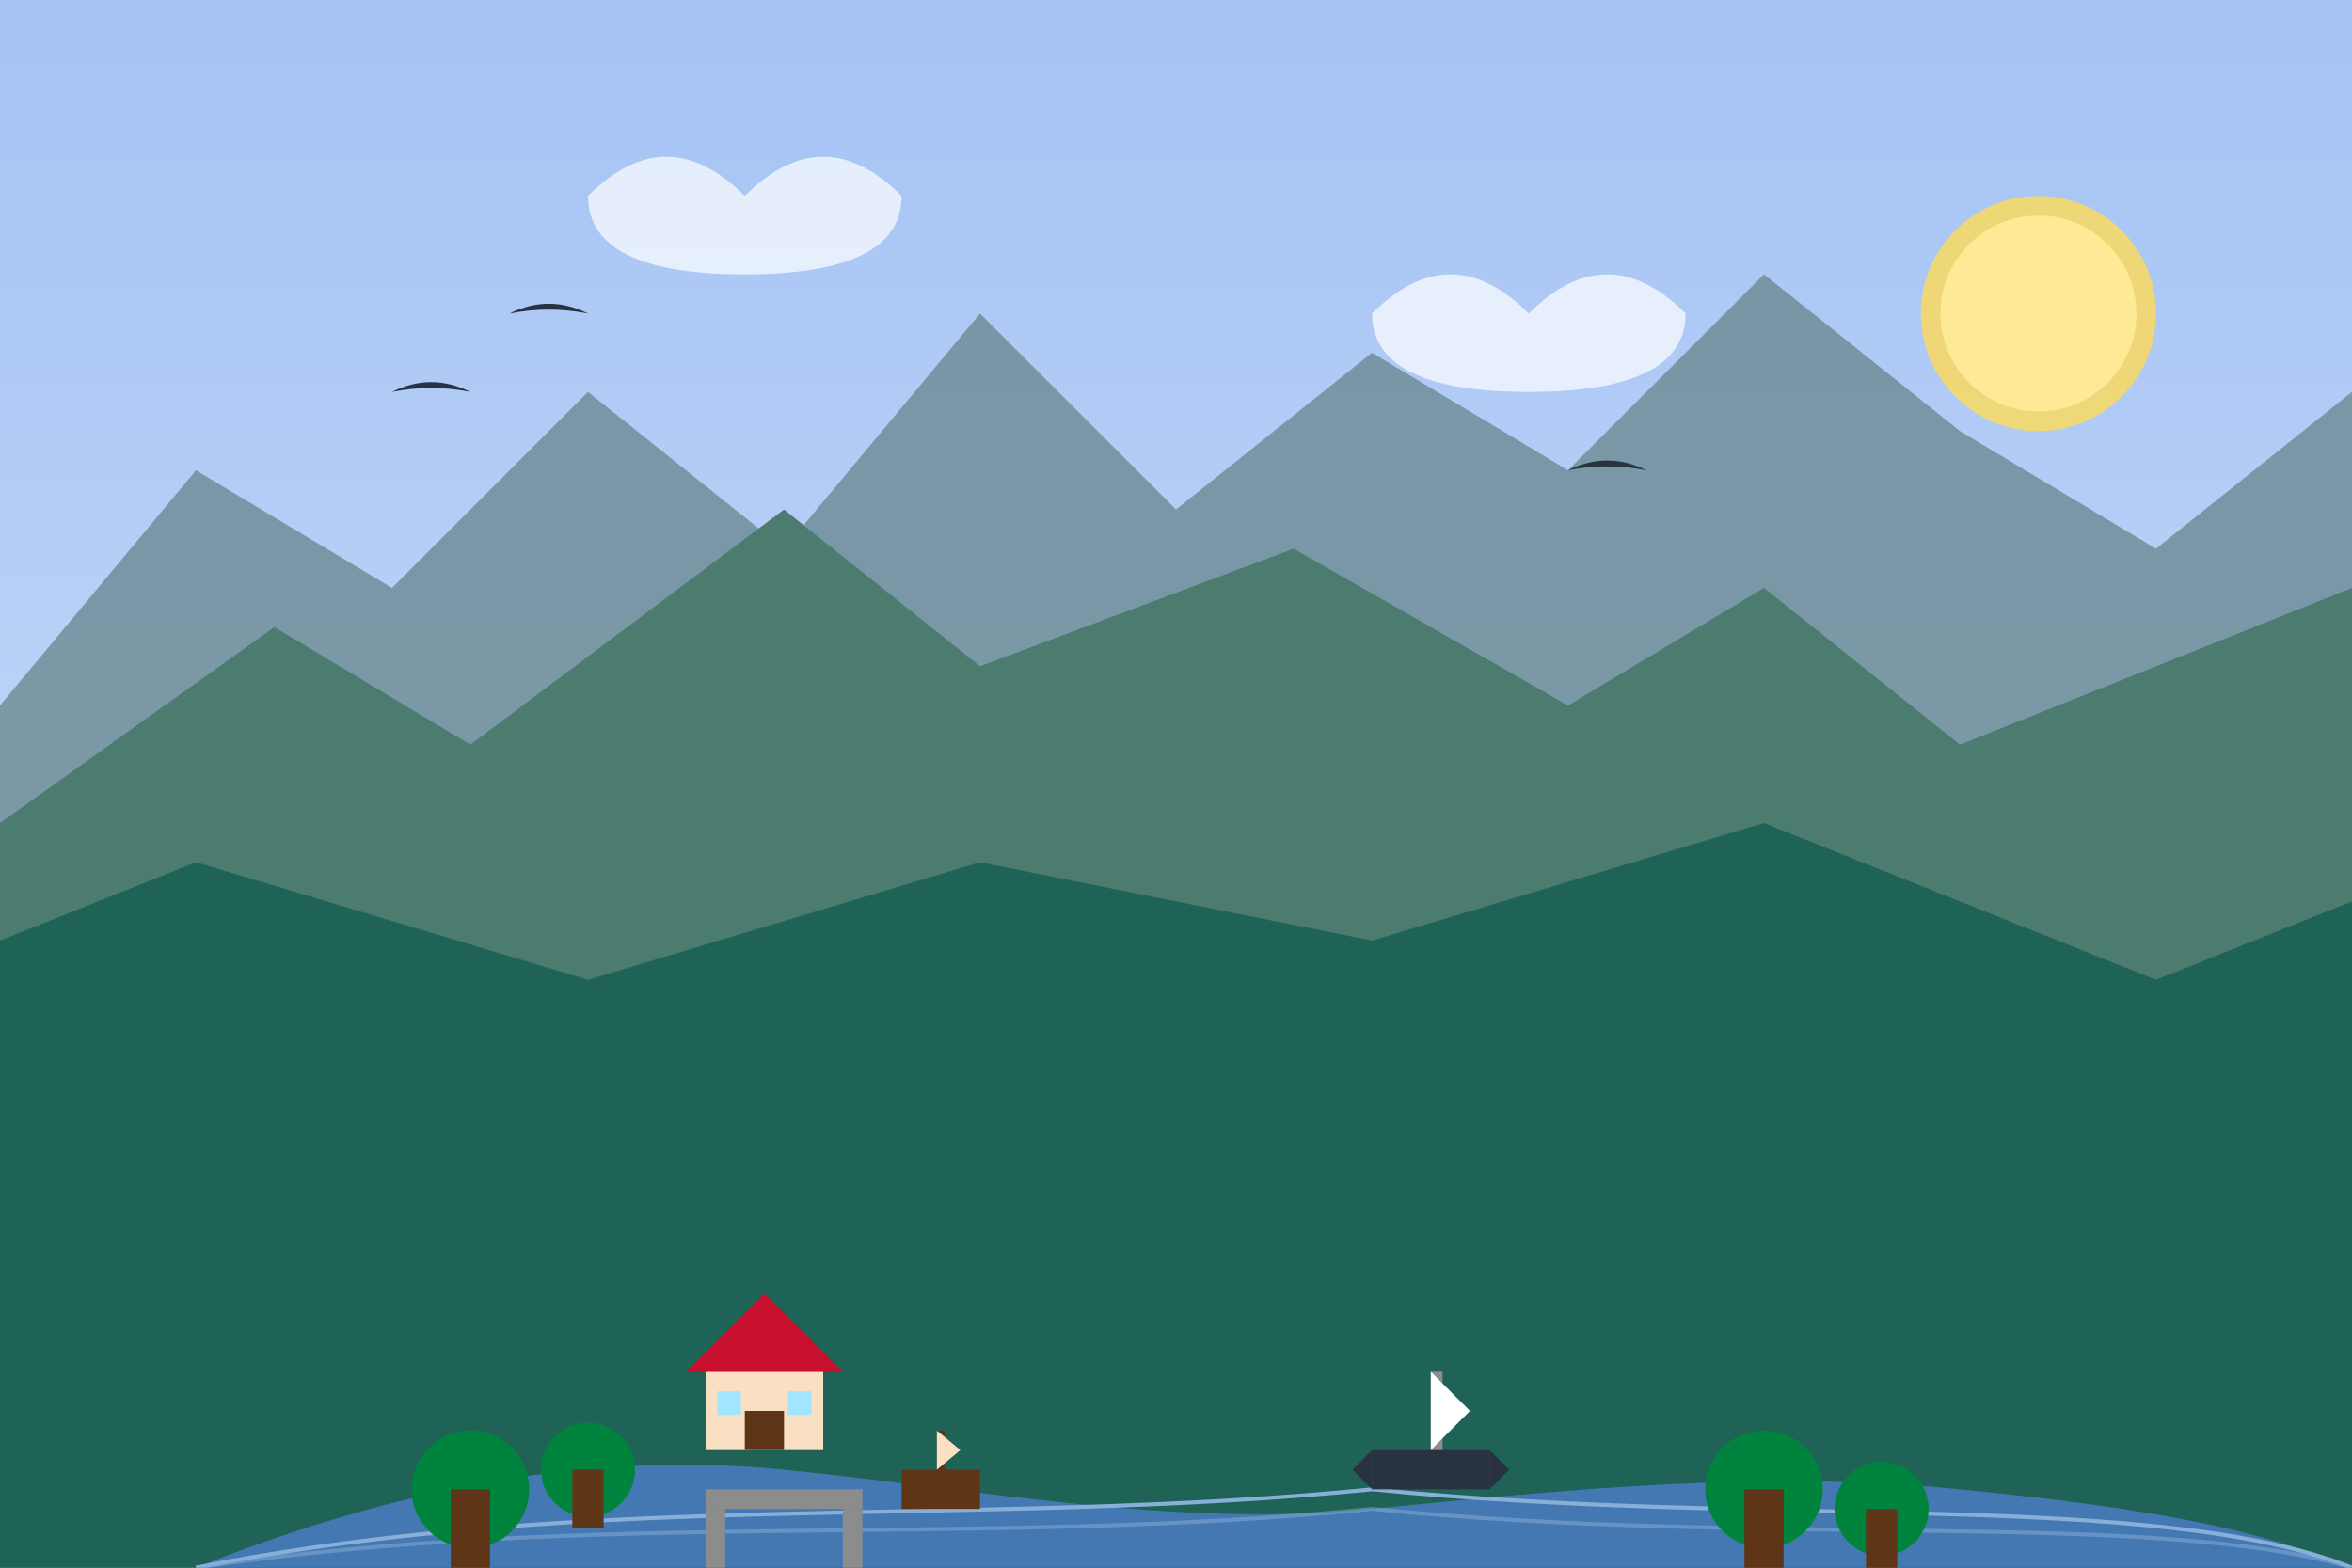 <svg xmlns="http://www.w3.org/2000/svg" width="600" height="400" viewBox="0 0 600 400">
  <rect x="0" y="0" width="600" height="400" fill="#808080" stroke="none"/>
  <!-- Sky Gradient -->
  <defs>
    <linearGradient id="sky-gradient" x1="0%" y1="0%" x2="0%" y2="100%">
      <stop offset="0%" stop-color="#a4c2f4" />
      <stop offset="100%" stop-color="#d4e4fa" />
    </linearGradient>
  </defs>
  
  <!-- Background -->
  <rect width="600" height="400" fill="url(#sky-gradient)" />
  
  <!-- Distant Mountains -->
  <path d="M0,180 L50,120 L100,150 L150,100 L200,140 L250,80 L300,130 L350,90 L400,120 L450,70 L500,110 L550,140 L600,100 L600,400 L0,400 Z" fill="#6c8a93" opacity="0.8" />
  
  <!-- Middle Mountains -->
  <path d="M0,210 L70,160 L120,190 L200,130 L250,170 L330,140 L400,180 L450,150 L500,190 L600,150 L600,400 L0,400 Z" fill="#4b7c6f" />
  
  <!-- Foreground Hills -->
  <path d="M0,240 L50,220 L150,250 L250,220 L350,240 L450,210 L550,250 L600,230 L600,400 L0,400 Z" fill="#1e6356" />
  
  <!-- Lake -->
  <path d="M50,400 C100,380 150,370 200,375 C250,380 300,390 350,385 C400,380 450,375 500,380 C550,385 575,390 600,400 L600,400 L50,400 Z" fill="#4478b3" />
  <path d="M50,400 C150,380 250,390 350,380 C450,390 550,380 600,400" fill="none" stroke="#88afd8" stroke-width="1" />
  <path d="M50,400 C150,385 250,395 350,385 C450,395 550,385 600,400" fill="none" stroke="#88afd8" stroke-width="1" opacity="0.5" />
  
  <!-- Small Traditional Boat on Lake -->
  <path d="M230,385 L250,385 L250,375 L230,375 Z" fill="#5e3517" />
  <rect x="239" y="365" width="2" height="10" fill="#5e3517" />
  <path d="M239,365 L245,370 L239,375" fill="#f9e0c2" />
  
  <!-- Larger Boat -->
  <path d="M350,380 L380,380 L380,370 L350,370 Z" fill="#293241" />
  <path d="M380,370 L385,375 L380,380" fill="#293241" />
  <path d="M350,370 L345,375 L350,380" fill="#293241" />
  <rect x="365" y="350" width="3" height="20" fill="#8c8c8c" />
  <path d="M365,350 L375,360 L365,370" fill="#ffffff" />
  
  <!-- Trees on Shoreline -->
  <circle cx="120" cy="380" r="15" fill="#00843d" />
  <rect x="115" y="380" width="10" height="20" fill="#5e3517" />
  
  <circle cx="150" cy="375" r="12" fill="#00843d" />
  <rect x="146" y="375" width="8" height="15" fill="#5e3517" />
  
  <circle cx="450" cy="380" r="15" fill="#00843d" />
  <rect x="445" y="380" width="10" height="20" fill="#5e3517" />
  
  <circle cx="480" cy="385" r="12" fill="#00843d" />
  <rect x="476" y="385" width="8" height="15" fill="#5e3517" />
  
  <!-- Small Cottage -->
  <rect x="180" y="350" width="30" height="20" fill="#f9e0c2" />
  <polygon points="175,350 215,350 195,330" fill="#c8102e" />
  <rect x="190" y="360" width="10" height="10" fill="#5e3517" />
  <rect x="183" y="355" width="6" height="6" fill="#a1e5ff" />
  <rect x="201" y="355" width="6" height="6" fill="#a1e5ff" />
  
  <!-- Small Dock -->
  <rect x="180" y="380" width="40" height="5" fill="#8c8c8c" />
  <rect x="180" y="385" width="5" height="15" fill="#8c8c8c" />
  <rect x="215" y="385" width="5" height="15" fill="#8c8c8c" />
  
  <!-- Birds in Sky -->
  <path d="M100,100 Q110,95 120,100 Q110,98 100,100" fill="#293241" />
  <path d="M130,80 Q140,75 150,80 Q140,78 130,80" fill="#293241" />
  <path d="M400,120 Q410,115 420,120 Q410,118 400,120" fill="#293241" />
  
  <!-- Clouds -->
  <path d="M150,50 Q170,30 190,50 Q210,30 230,50 Q230,70 190,70 Q150,70 150,50" fill="#ffffff" opacity="0.7" />
  <path d="M350,80 Q370,60 390,80 Q410,60 430,80 Q430,100 390,100 Q350,100 350,80" fill="#ffffff" opacity="0.7" />
  
  <!-- Sun -->
  <circle cx="520" cy="80" r="30" fill="#ffdb58" opacity="0.8" />
  <circle cx="520" cy="80" r="25" fill="#ffeb99" opacity="0.9" />
</svg>